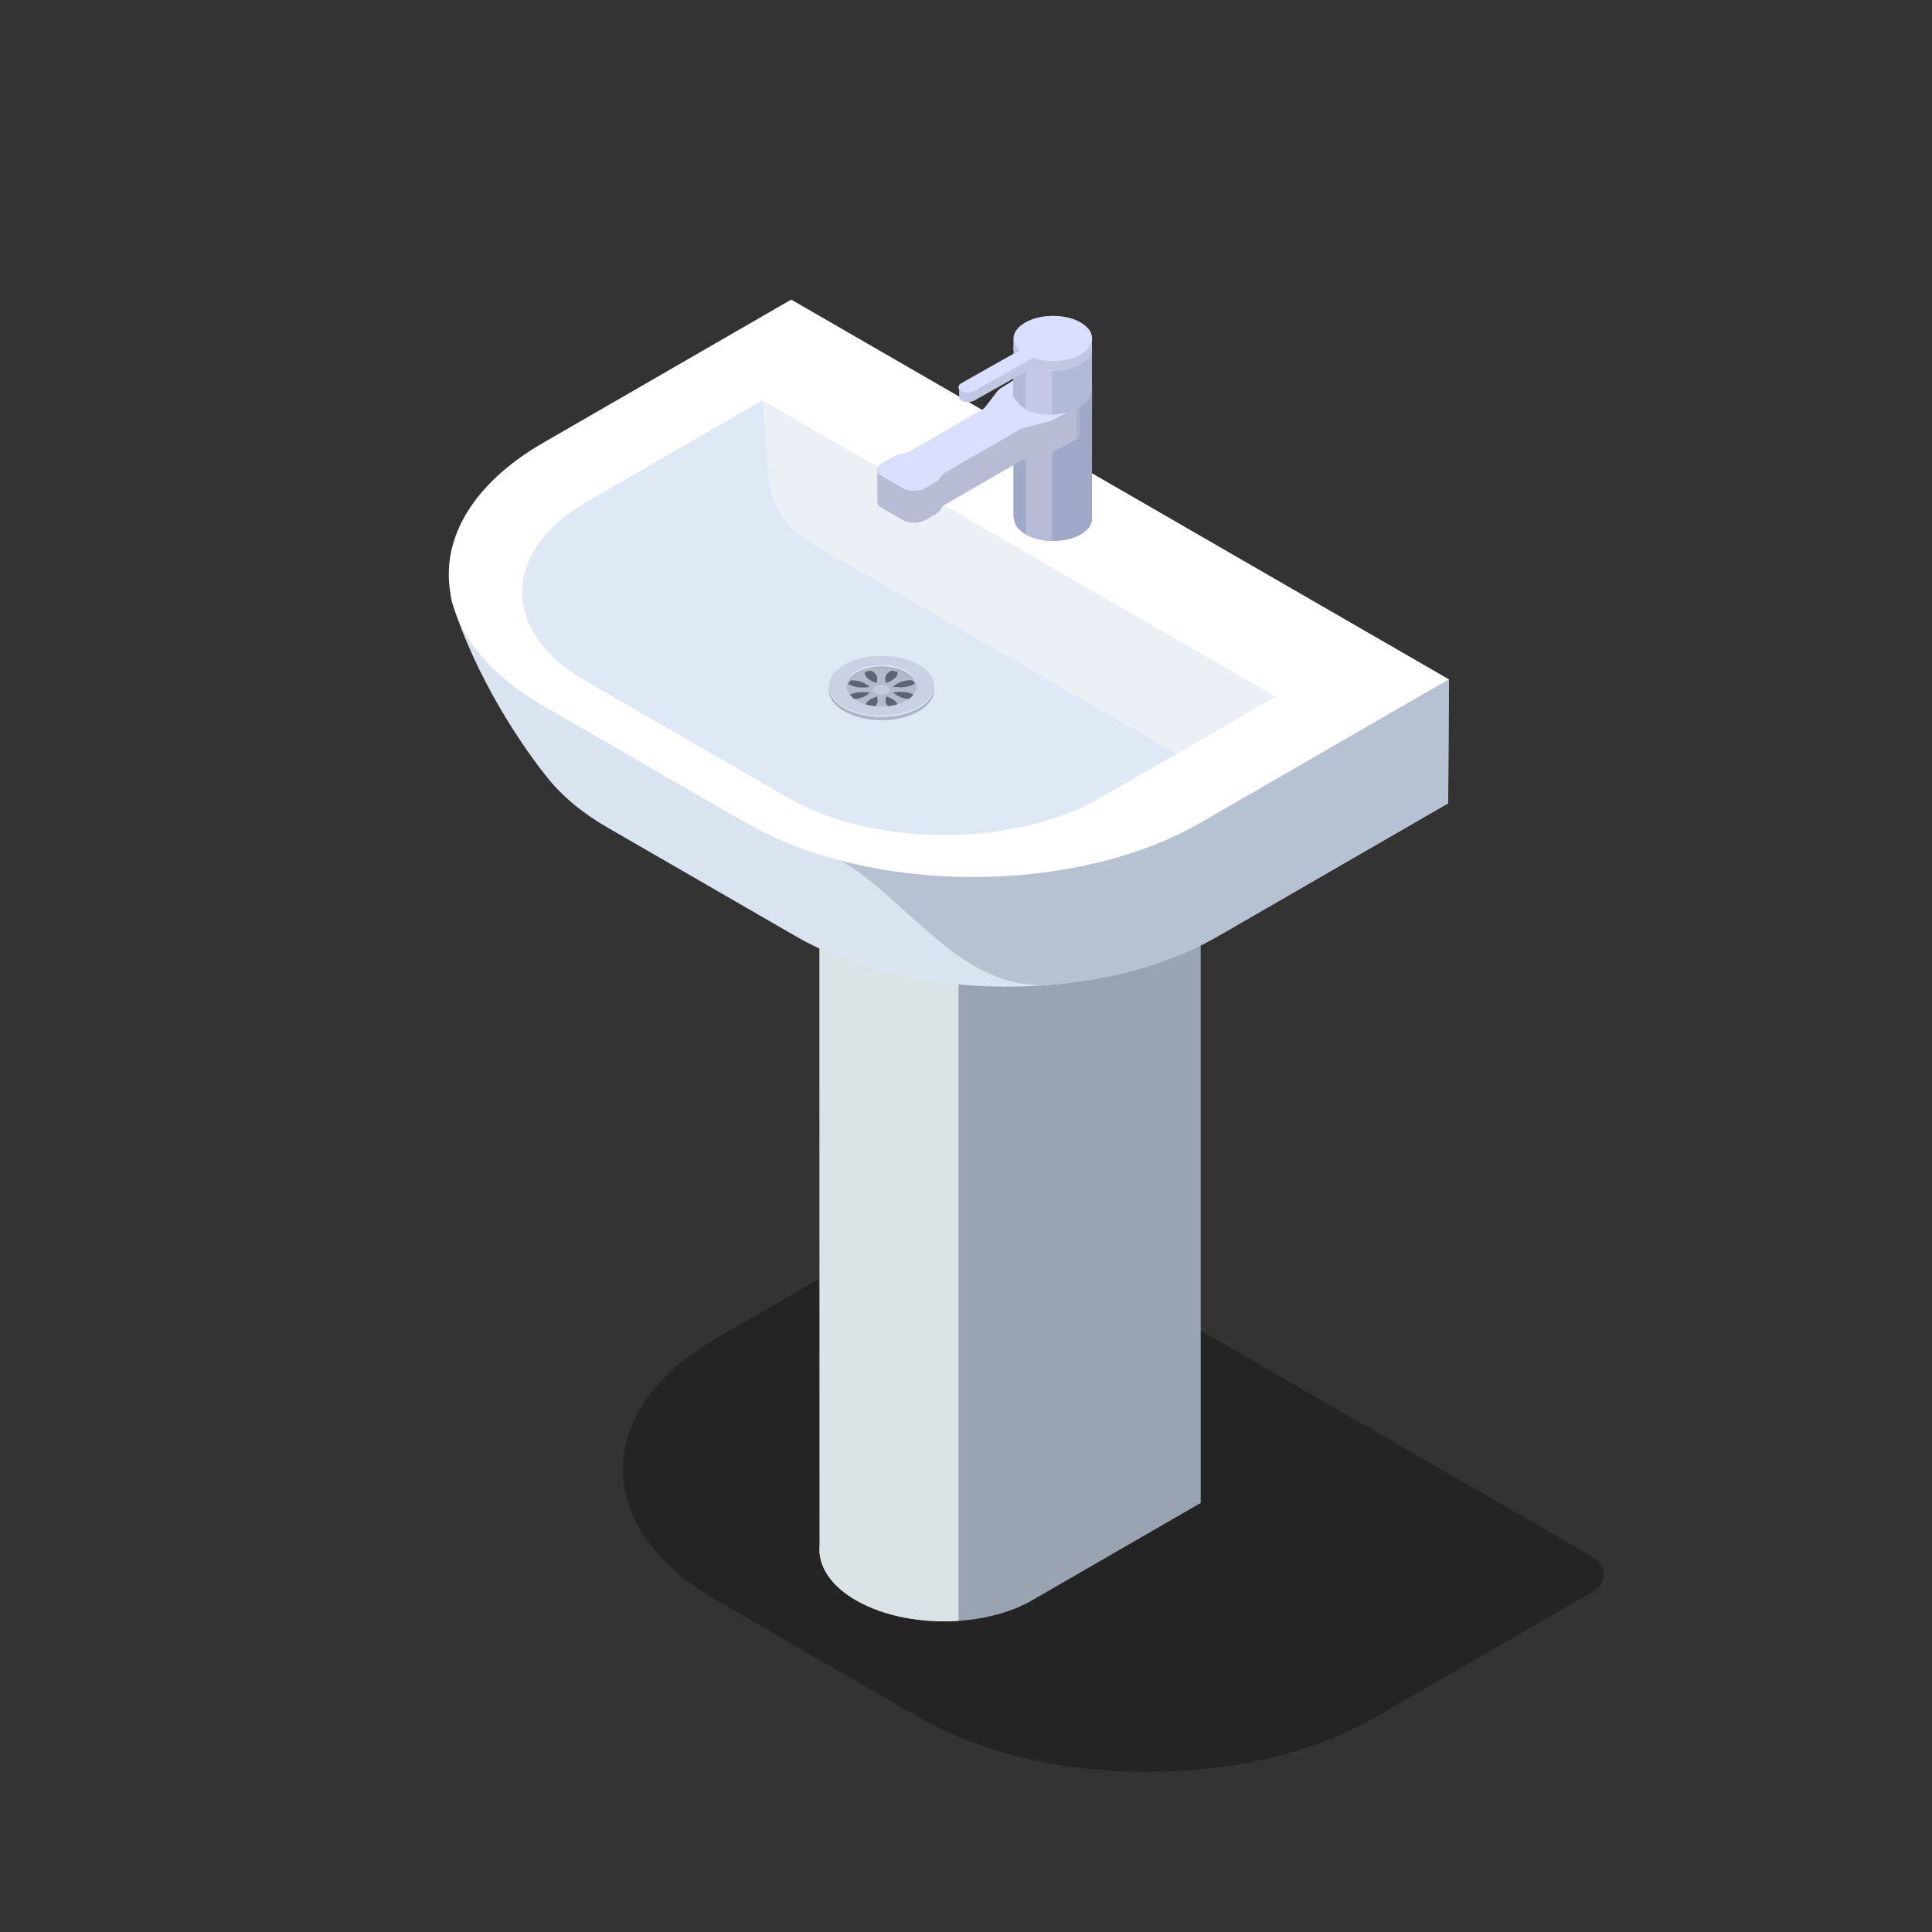 <?xml version="1.0" encoding="UTF-8"?> <svg xmlns="http://www.w3.org/2000/svg" width="100" height="100" viewBox="0 0 100 100" fill="none"><rect x="0" y="0" width="100" height="100" fill="#333333" stroke="none"/> <path opacity="0.3" d="M47.59 88.901L37.116 82.854C30.608 79.096 30.608 73.004 37.116 69.247L49.959 61.831L82.5 80.62C83.167 81.004 83.167 81.967 82.5 82.352L71.157 88.901C64.649 92.658 54.098 92.658 47.59 88.901Z" fill="black"></path> <path d="M42.423 30.737C42.319 29.712 42.945 28.667 44.302 27.883L53.024 22.847L62.149 28.116V77.793L53.426 82.829C50.907 84.284 46.822 84.284 44.302 82.829C42.945 82.046 42.319 81 42.423 79.975C42.423 79.975 42.408 30.886 42.423 30.737Z" fill="#9AA3B2"></path> <path d="M42.413 80.196C42.413 81.148 43.042 82.102 44.302 82.829C45.752 83.667 47.721 84.022 49.612 83.895V25.71H57.983L53.024 22.847L44.303 27.883C42.947 28.667 42.321 29.712 42.425 30.737C42.41 30.884 42.425 79.975 42.425 79.975C42.417 80.048 42.413 80.122 42.413 80.196Z" fill="#DCE3E6"></path> <path d="M74.993 35.161L74.958 41.576L63.043 48.455C57.006 51.941 47.217 51.941 41.179 48.455L31.462 42.845C30.118 42.069 29.074 41.187 28.328 40.243L28.308 40.218C27.864 39.673 24.959 35.996 23.416 31.235C22.566 28.61 28.462 28.217 28.462 28.217L33.096 29.279L55.291 34.361L63.004 34.674L74.993 35.161Z" fill="#DAE3F0"></path> <path d="M74.992 35.161L74.958 41.576L63.043 48.456C60.627 49.851 57.61 50.688 54.473 50.967C49.772 51.384 47.135 46.638 43.514 44.547L39.067 37.104C37.723 36.328 38.145 35.908 37.4 34.965C37.392 34.957 32.227 32.697 32.22 32.689C31.776 32.144 35.37 36.188 33.828 31.426C32.977 28.801 28.462 28.218 28.462 28.218L33.096 29.279L55.291 34.362L63.004 34.675L74.992 35.161Z" fill="#B6C2D1"></path> <path d="M63.004 34.674L55.291 34.361L33.096 29.279L43.377 23.342L63.004 34.674Z" fill="#DAE3F0"></path> <path d="M38.583 42.577L28.109 36.529C21.601 32.772 21.601 26.68 28.109 22.923L40.952 15.507L74.992 35.161L62.149 42.577C55.642 46.334 45.091 46.334 38.583 42.577Z" fill="white"></path> <path d="M30.322 35.251C25.887 32.693 25.95 28.524 30.384 25.966L39.455 20.729L66.014 36.063L56.943 41.3C52.509 43.861 45.231 43.861 40.796 41.3L30.322 35.251Z" fill="#DFE8F5"></path> <path d="M39.786 24.722L39.455 20.727L66.014 36.061L60.894 39.016L41.903 28.06C41.306 27.716 40.803 27.233 40.434 26.651C40.065 26.07 39.843 25.408 39.786 24.722Z" fill="#EBF0F7"></path> <path d="M56.519 26.812L56.527 19.963L52.453 20.008V26.788H52.47C52.478 27.101 52.675 27.422 53.062 27.645C53.854 28.103 55.136 28.127 55.928 27.67C56.349 27.428 56.546 27.128 56.519 26.812Z" fill="#9FA8C7"></path> <path d="M54.456 28.001C54.194 27.994 53.932 27.958 53.678 27.892C53.474 27.838 53.277 27.761 53.09 27.661V16.769H54.456V28.001Z" fill="#B8BBD6"></path> <path d="M55.885 21.016C55.81 21.057 55.734 21.093 55.655 21.125L55.892 20.999L55.885 20.996C55.099 21.435 53.827 21.436 53.043 20.983L53.019 20.969L53.007 20.962L53.002 20.959L53.02 20.947L53.008 20.94L52.99 20.952L52.986 20.949L53.02 20.927L53.008 20.92L52.974 20.942L52.97 20.939C52.986 20.928 53.003 20.917 53.02 20.907L53.008 20.9L52.961 20.931L52.956 20.928C52.978 20.914 53 20.9 53.023 20.886L53.011 20.88L52.945 20.921L52.941 20.918C52.967 20.9 52.994 20.883 53.023 20.866L53.011 20.859L52.93 20.91H52.926C52.957 20.889 52.989 20.868 53.021 20.848L53.009 20.841L52.915 20.902H52.912C52.947 20.877 52.984 20.855 53.023 20.83L53.011 20.823L52.9 20.893C52.939 20.865 52.98 20.837 53.025 20.811L53.013 20.804L52.887 20.884C52.931 20.851 52.978 20.82 53.026 20.791L53.014 20.784L52.876 20.872C52.924 20.837 52.971 20.803 53.026 20.771L53.014 20.764L52.876 20.851C52.924 20.817 52.971 20.783 53.026 20.751L53.014 20.744L52.876 20.831C52.924 20.796 52.971 20.762 53.026 20.73L53.014 20.723L52.876 20.81C52.924 20.776 52.971 20.742 53.026 20.71L53.014 20.703L52.876 20.791C52.924 20.754 52.974 20.721 53.026 20.69L53.014 20.683L52.876 20.77C52.924 20.734 52.974 20.7 53.026 20.669L53.014 20.663L52.876 20.75C52.924 20.713 52.974 20.68 53.026 20.649L53.014 20.642L52.876 20.729C52.924 20.693 52.974 20.66 53.026 20.629L53.014 20.622L52.876 20.709C52.924 20.674 52.971 20.641 53.026 20.609L53.014 20.602L52.876 20.689C52.924 20.654 52.971 20.62 53.026 20.588L53.014 20.581L52.876 20.668C52.924 20.634 52.971 20.6 53.026 20.568L53.014 20.561L52.876 20.648C52.924 20.613 52.971 20.58 53.026 20.547L53.014 20.541L52.876 20.628C52.924 20.593 52.971 20.559 53.026 20.527L53.014 20.52L52.876 20.608C52.924 20.571 52.974 20.538 53.026 20.507L53.014 20.5L52.876 20.587C52.924 20.551 52.974 20.517 53.026 20.486L53.014 20.48L52.876 20.567C52.924 20.531 52.974 20.497 53.026 20.466L53.014 20.459L52.876 20.547C52.924 20.51 52.974 20.477 53.026 20.446L53.014 20.439L52.876 20.526C52.924 20.492 52.971 20.458 53.026 20.426L53.014 20.419L52.876 20.506C52.924 20.471 52.971 20.438 53.026 20.405L53.014 20.398L52.876 20.485C52.924 20.451 52.971 20.417 53.026 20.385L53.014 20.378L52.876 20.465C52.924 20.43 52.971 20.397 53.026 20.365L53.014 20.358L52.876 20.445C52.924 20.41 52.971 20.376 53.026 20.344L53.014 20.338L52.876 20.425C52.924 20.389 52.974 20.355 53.026 20.324L53.014 20.317L52.876 20.404C52.924 20.368 52.974 20.334 53.026 20.303L53.014 20.297L52.876 20.384C52.924 20.348 52.974 20.314 53.026 20.284L53.014 20.276L52.876 20.364C52.924 20.328 52.974 20.294 53.026 20.263L53.014 20.256L52.876 20.343C52.924 20.309 52.971 20.275 53.026 20.243L53.014 20.236L52.876 20.323C52.924 20.288 52.971 20.255 53.026 20.223L53.014 20.215L52.876 20.302C52.924 20.268 52.971 20.234 53.026 20.202L53.014 20.195L52.876 20.282C52.924 20.248 52.971 20.214 53.026 20.182L53.014 20.175L52.876 20.262C52.924 20.227 52.971 20.194 53.026 20.161L53.014 20.155L52.876 20.242C52.924 20.206 52.974 20.172 53.026 20.141L53.014 20.134L52.876 20.221C52.924 20.185 52.974 20.152 53.026 20.121L53.014 20.114L52.876 20.201C52.924 20.165 52.974 20.131 53.026 20.101L53.014 20.094L52.876 20.181C52.924 20.146 52.971 20.113 53.026 20.08L53.014 20.073L52.876 20.16C52.924 20.126 52.971 20.092 53.026 20.06L53.014 20.053L52.876 20.14C52.924 20.105 52.971 20.072 53.026 20.04L53.014 20.032L52.876 20.12C52.924 20.085 52.971 20.051 53.026 20.019L53.014 20.012L52.876 20.099C52.924 20.065 52.971 20.031 53.026 19.999L53.014 19.992L52.876 20.079C52.924 20.043 52.974 20.009 53.026 19.979L53.014 19.972L52.876 20.059C52.924 20.023 52.974 19.989 53.026 19.958L53.014 19.951L52.876 20.039C52.924 20.002 52.974 19.969 53.026 19.938L53.014 19.931L52.876 20.018C52.924 19.982 52.974 19.949 53.026 19.918L53.014 19.911L52.876 19.998C52.924 19.963 52.971 19.93 53.026 19.898L53.014 19.89L52.876 19.977C52.924 19.943 52.971 19.909 53.026 19.877L53.014 19.87L52.876 19.957C52.924 19.923 52.971 19.889 53.026 19.857L53.014 19.85L52.876 19.937C52.924 19.902 52.971 19.869 53.026 19.836L53.014 19.83L52.876 19.916C52.924 19.882 52.971 19.848 53.026 19.816L53.014 19.809L52.876 19.896C52.924 19.861 52.971 19.828 53.026 19.796L53.014 19.789L52.876 19.876C52.924 19.84 52.974 19.806 53.026 19.775L53.014 19.769L52.876 19.856C52.924 19.82 52.974 19.786 53.026 19.755L53.014 19.748L52.876 19.835C52.924 19.799 52.974 19.766 53.026 19.735L53.014 19.728L52.876 19.815C52.924 19.78 52.971 19.747 53.026 19.715L53.014 19.707L52.876 19.795C52.924 19.76 52.971 19.727 53.026 19.694L53.014 19.687L52.876 19.774C52.924 19.74 52.971 19.706 53.026 19.674L53.014 19.667L52.876 19.754C52.924 19.719 52.971 19.686 53.026 19.654L53.014 19.647L52.876 19.734C52.924 19.699 52.971 19.665 53.026 19.633L53.014 19.627L52.876 19.714C52.924 19.677 52.974 19.644 53.026 19.613L53.014 19.606L52.876 19.693C52.924 19.657 52.974 19.623 53.026 19.592L53.014 19.586L52.876 19.673C52.924 19.637 52.974 19.603 53.026 19.573L53.014 19.565L52.876 19.653C52.924 19.616 52.974 19.583 53.026 19.552L53.014 19.545L52.876 19.632C52.924 19.598 52.971 19.564 53.026 19.532L53.014 19.525L52.876 19.612C52.924 19.577 52.971 19.544 53.026 19.511L53.014 19.504L52.876 19.591C52.924 19.557 52.971 19.523 53.026 19.491L53.014 19.484L52.876 19.571C52.924 19.537 52.971 19.503 53.026 19.471L53.014 19.464L52.876 19.551C52.924 19.516 52.971 19.483 53.026 19.45L53.014 19.444L52.876 19.531C52.924 19.495 52.974 19.461 53.026 19.43L53.014 19.423L52.876 19.51C52.924 19.474 52.974 19.441 53.026 19.41L53.014 19.403L52.876 19.49C52.924 19.454 52.974 19.42 53.026 19.39L53.014 19.383L52.876 19.47C52.924 19.435 52.971 19.401 53.026 19.369L53.014 19.362L52.876 19.449C52.924 19.415 52.971 19.381 53.026 19.349L53.014 19.342L51.773 20.126C51.722 20.157 51.678 20.197 51.641 20.243L51.02 21.054C50.98 21.11 50.93 21.157 50.872 21.193L47.065 23.391C46.959 23.445 46.844 23.482 46.727 23.499L46.585 23.527C46.471 23.547 46.362 23.586 46.262 23.644L45.662 23.99C45.489 24.09 45.401 24.227 45.412 24.355C45.411 24.362 45.411 24.369 45.412 24.376C45.411 24.383 45.411 24.389 45.412 24.396C45.411 24.403 45.411 24.41 45.412 24.416C45.411 24.423 45.411 24.43 45.412 24.437C45.411 24.444 45.411 24.45 45.412 24.457C45.411 24.464 45.411 24.471 45.412 24.478C45.411 24.484 45.411 24.491 45.412 24.498C45.411 24.505 45.411 24.511 45.412 24.518C45.411 24.525 45.411 24.531 45.412 24.538C45.411 24.545 45.411 24.552 45.412 24.559C45.411 24.565 45.411 24.572 45.412 24.579C45.411 24.586 45.411 24.593 45.412 24.599C45.411 24.606 45.411 24.613 45.412 24.62C45.411 24.627 45.411 24.633 45.412 24.64C45.411 24.647 45.411 24.654 45.412 24.66C45.411 24.667 45.411 24.674 45.412 24.681C45.411 24.687 45.411 24.694 45.412 24.701C45.411 24.707 45.411 24.714 45.412 24.721C45.411 24.728 45.411 24.735 45.412 24.741C45.411 24.748 45.411 24.755 45.412 24.762C45.411 24.769 45.411 24.775 45.412 24.782C45.411 24.789 45.411 24.796 45.412 24.803C45.411 24.809 45.411 24.816 45.412 24.823C45.411 24.83 45.411 24.837 45.412 24.843C45.411 24.85 45.411 24.857 45.412 24.864C45.411 24.87 45.411 24.877 45.412 24.884C45.411 24.89 45.411 24.897 45.412 24.904C45.411 24.911 45.411 24.918 45.412 24.924C45.411 24.931 45.411 24.938 45.412 24.945C45.411 24.951 45.411 24.958 45.412 24.965C45.411 24.972 45.411 24.979 45.412 24.985C45.411 24.992 45.411 24.999 45.412 25.006C45.411 25.013 45.411 25.019 45.412 25.026C45.411 25.033 45.411 25.039 45.412 25.046C45.411 25.053 45.411 25.06 45.412 25.066C45.411 25.073 45.411 25.08 45.412 25.087C45.411 25.094 45.411 25.1 45.412 25.107C45.411 25.114 45.411 25.121 45.412 25.128C45.411 25.134 45.411 25.141 45.412 25.148C45.411 25.155 45.411 25.162 45.412 25.168C45.411 25.175 45.411 25.182 45.412 25.189C45.411 25.195 45.411 25.202 45.412 25.209C45.411 25.216 45.411 25.223 45.412 25.229C45.411 25.236 45.411 25.243 45.412 25.249C45.411 25.256 45.411 25.263 45.412 25.27C45.411 25.276 45.411 25.283 45.412 25.29C45.411 25.297 45.411 25.304 45.412 25.31C45.411 25.317 45.411 25.324 45.412 25.331C45.411 25.338 45.411 25.344 45.412 25.351C45.411 25.358 45.411 25.365 45.412 25.372C45.411 25.378 45.411 25.385 45.412 25.392C45.411 25.398 45.411 25.405 45.412 25.412C45.411 25.419 45.411 25.425 45.412 25.432C45.411 25.439 45.411 25.446 45.412 25.453C45.411 25.459 45.411 25.466 45.412 25.473C45.411 25.48 45.411 25.486 45.412 25.493C45.411 25.5 45.411 25.507 45.412 25.514C45.411 25.52 45.411 25.527 45.412 25.534C45.411 25.541 45.411 25.548 45.412 25.554C45.411 25.561 45.411 25.568 45.412 25.575C45.411 25.581 45.411 25.588 45.412 25.595C45.411 25.601 45.411 25.608 45.412 25.615C45.411 25.622 45.411 25.629 45.412 25.635C45.411 25.642 45.411 25.649 45.412 25.656C45.411 25.663 45.411 25.669 45.412 25.676C45.411 25.683 45.411 25.69 45.412 25.697C45.411 25.703 45.411 25.71 45.412 25.717C45.411 25.724 45.411 25.73 45.412 25.737C45.411 25.744 45.411 25.75 45.412 25.757C45.411 25.764 45.411 25.771 45.412 25.777C45.411 25.784 45.411 25.791 45.412 25.798C45.411 25.805 45.411 25.811 45.412 25.818C45.411 25.825 45.411 25.832 45.412 25.839C45.411 25.845 45.411 25.852 45.412 25.859C45.411 25.866 45.411 25.873 45.412 25.879C45.411 25.886 45.411 25.893 45.412 25.9C45.411 25.907 45.411 25.913 45.412 25.92C45.411 25.927 45.411 25.934 45.412 25.941C45.411 25.947 45.411 25.954 45.412 25.96C45.411 25.967 45.411 25.974 45.412 25.981C45.412 26.089 45.479 26.196 45.622 26.279L46.737 26.922C47.045 27.1 47.583 27.1 47.891 26.922L48.49 26.576C48.57 26.53 48.635 26.463 48.677 26.381L48.724 26.3C48.773 26.22 48.843 26.156 48.926 26.113L52.734 23.915C52.802 23.872 52.877 23.839 52.954 23.817L54.346 23.446C54.413 23.429 54.478 23.404 54.54 23.372L55.894 22.652L55.887 22.648C55.812 22.689 55.736 22.726 55.657 22.757L55.894 22.631L55.887 22.628C55.812 22.669 55.735 22.705 55.657 22.737L55.894 22.611L55.887 22.608C55.812 22.648 55.735 22.685 55.657 22.717L55.894 22.591L55.887 22.587C55.812 22.628 55.735 22.664 55.657 22.696L55.894 22.57L55.887 22.567C55.812 22.608 55.736 22.644 55.657 22.676L55.894 22.55L55.887 22.547C55.812 22.588 55.736 22.624 55.657 22.656L55.894 22.53L55.887 22.526C55.812 22.567 55.736 22.604 55.657 22.636L55.894 22.51L55.887 22.506C55.812 22.547 55.736 22.583 55.657 22.615L55.894 22.489L55.887 22.485C55.812 22.526 55.736 22.563 55.657 22.595L55.894 22.469L55.887 22.465C55.812 22.506 55.736 22.543 55.657 22.575L55.894 22.449L55.887 22.445C55.812 22.486 55.735 22.522 55.657 22.554L55.894 22.428L55.887 22.425C55.812 22.465 55.735 22.502 55.657 22.534L55.894 22.408L55.887 22.404C55.812 22.445 55.736 22.482 55.657 22.514L55.894 22.387L55.887 22.384C55.812 22.425 55.736 22.462 55.657 22.493L55.894 22.368L55.887 22.364C55.812 22.405 55.736 22.441 55.657 22.473L55.894 22.347L55.887 22.343C55.812 22.384 55.736 22.421 55.657 22.453L55.894 22.327L55.887 22.323C55.812 22.364 55.736 22.401 55.657 22.432L55.894 22.306L55.887 22.303C55.812 22.344 55.736 22.38 55.657 22.412L55.894 22.286L55.887 22.282C55.812 22.323 55.736 22.36 55.657 22.392L55.894 22.266L55.887 22.262C55.812 22.303 55.735 22.339 55.657 22.371L55.894 22.245L55.887 22.242C55.812 22.283 55.735 22.319 55.657 22.351L55.894 22.225L55.887 22.222C55.812 22.262 55.736 22.299 55.657 22.331L55.894 22.205L55.887 22.201C55.812 22.242 55.736 22.279 55.657 22.31L55.894 22.185L55.887 22.181C55.812 22.222 55.736 22.258 55.657 22.29L55.894 22.164L55.887 22.16C55.812 22.201 55.736 22.238 55.657 22.27L55.894 22.144L55.887 22.14C55.812 22.181 55.736 22.218 55.657 22.25L55.894 22.124L55.887 22.12C55.812 22.161 55.736 22.197 55.657 22.229L55.894 22.103L55.887 22.1C55.812 22.14 55.735 22.177 55.657 22.209L55.894 22.083L55.887 22.079C55.812 22.12 55.735 22.157 55.657 22.189L55.894 22.062L55.887 22.059C55.812 22.1 55.735 22.136 55.657 22.168L55.894 22.042L55.887 22.039C55.812 22.08 55.736 22.116 55.657 22.148L55.894 22.022L55.887 22.018C55.812 22.059 55.736 22.096 55.657 22.128L55.894 22.002L55.887 21.998C55.812 22.039 55.736 22.076 55.657 22.108L55.894 21.981L55.887 21.978C55.812 22.019 55.736 22.055 55.657 22.087L55.894 21.961L55.887 21.957C55.812 21.998 55.736 22.035 55.657 22.067L55.894 21.941L55.887 21.937C55.812 21.978 55.736 22.015 55.657 22.046L55.894 21.92L55.887 21.917C55.812 21.958 55.735 21.994 55.657 22.026L55.894 21.9L55.887 21.897C55.812 21.937 55.735 21.974 55.657 22.006L55.894 21.88L55.887 21.876C55.812 21.917 55.735 21.953 55.657 21.985L55.894 21.859L55.887 21.856C55.812 21.897 55.736 21.933 55.657 21.965L55.894 21.839L55.887 21.836C55.812 21.877 55.736 21.913 55.657 21.945L55.894 21.819L55.887 21.815C55.812 21.856 55.736 21.893 55.657 21.925L55.894 21.799L55.887 21.795C55.812 21.836 55.736 21.872 55.657 21.904L55.894 21.778L55.887 21.774C55.812 21.815 55.736 21.852 55.657 21.884L55.894 21.758L55.887 21.754C55.812 21.795 55.736 21.832 55.657 21.863L55.894 21.738L55.887 21.734C55.812 21.775 55.736 21.811 55.657 21.843L55.894 21.717L55.887 21.714C55.812 21.754 55.735 21.791 55.657 21.823L55.894 21.697L55.887 21.693C55.812 21.734 55.736 21.771 55.657 21.802L55.894 21.676L55.887 21.673C55.812 21.714 55.736 21.75 55.657 21.782L55.894 21.657L55.887 21.653C55.812 21.694 55.736 21.73 55.657 21.762L55.894 21.636L55.887 21.632C55.812 21.673 55.736 21.71 55.657 21.742L55.894 21.616L55.887 21.612C55.812 21.653 55.736 21.689 55.657 21.721L55.894 21.595L55.887 21.592C55.812 21.633 55.736 21.669 55.657 21.701L55.894 21.575L55.887 21.571C55.812 21.612 55.736 21.649 55.657 21.681L55.894 21.555L55.887 21.551C55.812 21.592 55.735 21.628 55.657 21.66L55.894 21.534L55.887 21.531C55.812 21.572 55.735 21.608 55.657 21.64L55.894 21.514L55.887 21.511C55.812 21.551 55.736 21.588 55.657 21.619L55.894 21.494L55.887 21.49C55.812 21.531 55.736 21.568 55.657 21.599L55.894 21.474L55.887 21.47C55.812 21.511 55.736 21.547 55.657 21.579L55.894 21.453L55.887 21.449C55.812 21.49 55.736 21.527 55.657 21.559L55.894 21.433L55.887 21.429C55.812 21.47 55.736 21.507 55.657 21.538L55.894 21.413L55.887 21.409C55.812 21.45 55.736 21.486 55.657 21.518L55.894 21.392L55.887 21.388C55.812 21.429 55.736 21.466 55.657 21.498L55.894 21.372L55.887 21.368C55.812 21.409 55.735 21.445 55.657 21.477L55.894 21.351L55.887 21.348C55.812 21.389 55.735 21.425 55.657 21.457L55.894 21.331L55.887 21.328C55.812 21.369 55.736 21.405 55.657 21.437L55.894 21.311L55.887 21.307C55.812 21.348 55.736 21.385 55.657 21.417L55.894 21.291L55.887 21.287C55.812 21.328 55.736 21.364 55.657 21.396L55.894 21.27L55.887 21.267C55.812 21.308 55.736 21.344 55.657 21.376L55.894 21.25L55.887 21.246C55.812 21.287 55.736 21.324 55.657 21.356L55.894 21.23L55.887 21.226C55.812 21.267 55.736 21.303 55.657 21.335L55.894 21.209L55.887 21.206C55.812 21.247 55.736 21.283 55.657 21.315L55.894 21.189L55.887 21.186C55.812 21.226 55.735 21.263 55.657 21.294L55.894 21.169L55.887 21.165C55.812 21.206 55.735 21.242 55.657 21.274L55.894 21.148L55.887 21.145C55.812 21.186 55.736 21.222 55.657 21.254L55.894 21.128L55.887 21.125C55.812 21.166 55.736 21.202 55.657 21.234L55.894 21.108L55.887 21.104C55.812 21.145 55.736 21.182 55.657 21.213L55.894 21.087L55.887 21.084C55.812 21.125 55.736 21.161 55.657 21.193L55.894 21.067L55.887 21.063C55.812 21.104 55.736 21.141 55.657 21.173L55.894 21.047L55.887 21.043C55.812 21.084 55.736 21.12 55.657 21.152L55.894 21.026L55.885 21.016Z" fill="#B7BBD4"></path> <path d="M55.885 20.996C55.1 21.436 53.827 21.436 53.043 20.984C52.259 20.531 52.26 19.796 53.021 19.343L53.009 19.335L51.767 20.12C51.717 20.151 51.672 20.19 51.636 20.236L51.014 21.048C50.975 21.104 50.925 21.151 50.867 21.186L47.059 23.384C46.953 23.439 46.839 23.476 46.721 23.492L46.579 23.521C46.466 23.541 46.356 23.58 46.257 23.637L45.657 23.984C45.349 24.161 45.309 24.449 45.617 24.627L46.731 25.27C47.039 25.448 47.578 25.448 47.885 25.27L48.485 24.924C48.565 24.878 48.63 24.811 48.672 24.729L48.719 24.648C48.768 24.568 48.837 24.503 48.92 24.461L52.728 22.263C52.797 22.22 52.871 22.187 52.949 22.165L54.34 21.794C54.408 21.777 54.473 21.752 54.534 21.72L55.888 21L55.885 20.996Z" fill="#DBDFFF"></path> <path d="M56.519 20.088L56.522 17.966L52.464 18.01L52.442 20.503L52.47 20.544C52.478 20.544 52.675 20.939 53.063 21.162C53.854 21.619 55.137 21.524 55.929 21.067C56.349 20.824 56.546 20.406 56.519 20.088Z" fill="#B2B9D6"></path> <path d="M54.456 21.459C53.942 21.468 53.482 21.383 53.09 21.177V17.788H54.456V21.459Z" fill="#C5C7E6"></path> <path d="M55.929 18.836C55.137 19.293 53.854 19.293 53.063 18.836C52.272 18.38 52.272 17.639 53.063 17.182C53.854 16.725 55.137 16.725 55.929 17.182C56.72 17.639 56.72 18.379 55.929 18.836Z" fill="white"></path> <path d="M56.512 17.527C56.512 17.226 56.323 16.924 55.925 16.695C55.134 16.238 53.848 16.242 53.057 16.699C52.656 16.93 52.453 17.234 52.453 17.538V18.022C52.459 18.111 52.483 18.199 52.522 18.279L49.761 19.843C49.725 19.861 49.694 19.89 49.673 19.925C49.652 19.961 49.642 20.002 49.644 20.043V20.527C49.643 20.569 49.655 20.61 49.677 20.645C49.699 20.68 49.731 20.709 49.769 20.727C49.873 20.78 49.989 20.809 50.106 20.809C50.223 20.809 50.339 20.78 50.443 20.727L53.469 19.021C54.214 19.274 55.258 19.231 55.932 18.842C56.329 18.613 56.513 18.312 56.513 18.011V17.527H56.512Z" fill="#C1C6E3"></path> <path d="M55.939 18.352C56.73 17.895 56.725 17.151 55.934 16.694C55.142 16.236 53.867 16.241 53.075 16.698C52.402 17.087 52.299 17.68 52.783 18.136L49.751 19.841C49.562 19.95 49.562 20.125 49.751 20.235C49.857 20.289 49.974 20.317 50.092 20.317C50.211 20.317 50.328 20.289 50.433 20.235L53.465 18.53C54.209 18.784 55.265 18.741 55.939 18.352Z" fill="#DBDFFF"></path> <path d="M47.56 36.817C46.493 37.433 44.762 37.433 43.695 36.817C42.627 36.202 42.627 35.202 43.695 34.586C44.762 33.969 46.493 33.97 47.56 34.586C48.628 35.202 48.628 36.202 47.56 36.817Z" fill="#AFB5C4"></path> <path d="M45.628 36.745C46.626 36.745 47.435 36.278 47.435 35.701C47.435 35.125 46.626 34.658 45.628 34.658C44.63 34.658 43.821 35.125 43.821 35.701C43.821 36.278 44.63 36.745 45.628 36.745Z" fill="#5E6473"></path> <path d="M43.816 35.238L44.808 34.665C44.808 34.665 44.601 34.992 45.13 35.255C45.215 35.298 45.292 35.331 45.367 35.361C45.384 35.303 45.397 35.244 45.405 35.185C45.457 34.783 44.91 34.636 44.91 34.636H46.313C46.313 34.636 45.767 34.783 45.819 35.185C45.826 35.243 45.839 35.3 45.855 35.355C45.93 35.325 46.01 35.291 46.098 35.247C46.627 34.984 46.42 34.657 46.42 34.657L47.412 35.23C47.412 35.23 46.846 35.11 46.39 35.416C46.317 35.465 46.259 35.51 46.208 35.551C46.297 35.56 46.397 35.569 46.512 35.574C47.209 35.604 47.462 35.289 47.462 35.289V36.097C47.462 36.097 47.209 35.781 46.512 35.812C46.399 35.817 46.304 35.825 46.217 35.834C46.277 35.884 46.34 35.93 46.406 35.974C46.861 36.279 47.427 36.16 47.427 36.16L46.435 36.733C46.435 36.733 46.642 36.406 46.113 36.143C46.028 36.1 45.951 36.066 45.876 36.037C45.859 36.094 45.846 36.153 45.838 36.213C45.786 36.615 46.333 36.761 46.333 36.761H44.93C44.93 36.761 45.477 36.615 45.424 36.213C45.417 36.155 45.404 36.098 45.388 36.042C45.313 36.073 45.233 36.107 45.145 36.151C44.616 36.414 44.823 36.741 44.823 36.741L43.829 36.168C43.829 36.168 44.398 36.287 44.851 35.982C44.925 35.934 44.983 35.887 45.034 35.846C44.944 35.837 44.845 35.829 44.73 35.824C44.033 35.794 43.78 36.108 43.78 36.108V35.298C43.78 35.298 44.033 35.614 44.73 35.582C44.842 35.578 44.937 35.569 45.025 35.561C44.965 35.51 44.901 35.463 44.836 35.419C44.382 35.118 43.816 35.238 43.816 35.238Z" fill="#B3BAC9"></path> <path d="M43.695 36.642C44.762 37.258 46.493 37.258 47.56 36.642C48.628 36.026 48.628 35.027 47.56 34.41C46.493 33.794 44.762 33.794 43.695 34.41C42.627 35.026 42.627 36.026 43.695 36.642ZM44.349 34.788C45.055 34.38 46.2 34.38 46.908 34.788C47.615 35.196 47.614 35.857 46.908 36.264C46.202 36.672 45.057 36.672 44.349 36.264C43.642 35.857 43.644 35.197 44.35 34.788H44.349Z" fill="#CAD1E3"></path> <path d="M45.628 35.95C45.866 35.95 46.06 35.839 46.06 35.701C46.06 35.563 45.866 35.452 45.628 35.452C45.39 35.452 45.196 35.563 45.196 35.701C45.196 35.839 45.39 35.95 45.628 35.95Z" fill="#C5CCDB"></path> <path d="M44.351 34.736C45.057 34.328 46.201 34.328 46.909 34.736C47.273 34.946 47.446 35.224 47.434 35.499C47.423 35.241 47.25 34.985 46.909 34.789C46.203 34.381 45.059 34.381 44.351 34.789C44.009 34.986 43.837 35.242 43.826 35.499C43.813 35.224 43.986 34.946 44.351 34.736Z" fill="#E3EBFF"></path> <path d="M43.695 36.59C44.762 37.206 46.493 37.206 47.561 36.59C48.082 36.288 48.348 35.895 48.359 35.5C48.371 35.913 48.106 36.327 47.561 36.642C46.493 37.258 44.762 37.258 43.695 36.642C43.15 36.327 42.885 35.913 42.897 35.5C42.908 35.895 43.173 36.286 43.695 36.59Z" fill="#E3EBFF"></path> </svg> 